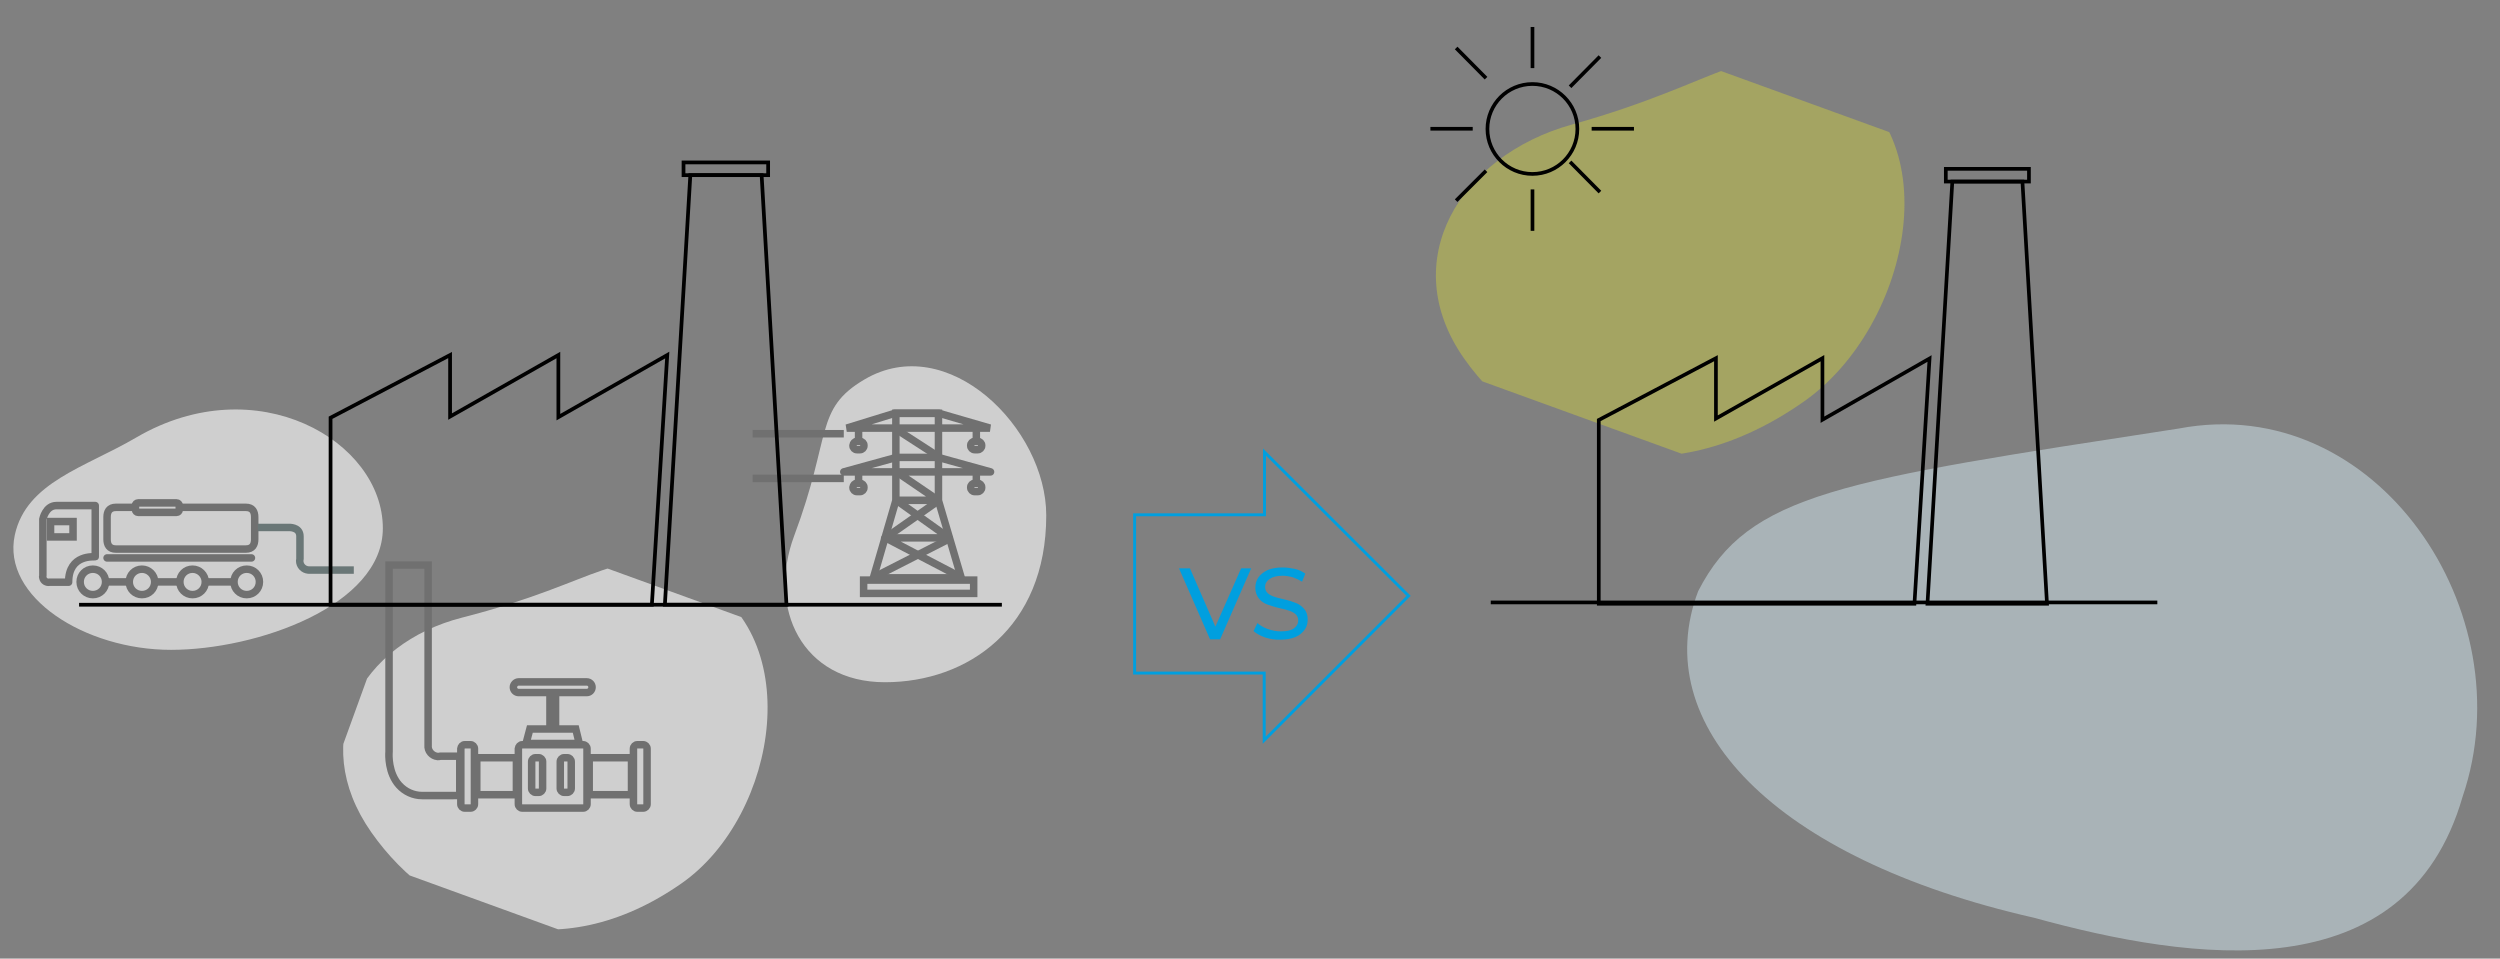 <svg xmlns="http://www.w3.org/2000/svg" xmlns:xlink="http://www.w3.org/1999/xlink" id="Capa_1" x="0px" y="0px" viewBox="0 0 845 324" style="enable-background:new 0 0 845 324;" xml:space="preserve"><rect x="0" y="0" width="845" height="324" fill="#808080" stroke="none"/><style type="text/css">	.st0{clip-path:url(#SVGID_2_);}	.st1{fill:#CFCFCF;}	.st2{fill:none;stroke:#707070;stroke-width:2.533;stroke-linejoin:round;}	.st3{fill:none;stroke:#707070;stroke-width:2.533;}	.st4{fill:none;stroke:#707070;stroke-width:2.533;stroke-linecap:round;}	.st5{fill:none;stroke:#6A7777;stroke-width:2.533;stroke-linejoin:round;}	.st6{clip-path:url(#SVGID_4_);}	.st7{clip-path:url(#SVGID_6_);}	.st8{fill:none;stroke:#000000;stroke-width:1.266;}	.st9{fill:none;}	.st10{fill:#FFFFFF;}	.st11{opacity:0.434;fill:#E0F7FF;enable-background:new    ;}	.st12{opacity:0.3;}	.st13{clip-path:url(#SVGID_8_);}	.st14{fill:#F8F81B;}	.st15{fill:none;stroke:#000000;stroke-width:1.245;}	.st16{opacity:0.45;clip-path:url(#SVGID_10_);}	.st17{clip-path:url(#SVGID_12_);}	.st18{fill:#333333;}	.st19{fill:#009FDF;}	.st20{fill:none;stroke:#009FDF;stroke-miterlimit:10;}</style><g id="Grupo_851" transform="translate(-1110 -3724.901)">	<g id="Grupo_392" transform="translate(1110 3791.348)">		<g id="Grupo_391">			<g>				<defs>					<rect id="SVGID_1_" x="4.6" y="72" width="124.8" height="81.2"></rect>				</defs>				<clipPath id="SVGID_2_">					<use xlink:href="#SVGID_1_" style="overflow:visible;"></use>				</clipPath>				<g id="Grupo_390" class="st0">					<path id="Trazado_428" class="st1" d="M129.4,112.1c0,26.1-42.5,41.1-71.6,41.1S0.5,135.3,5,114.4c3.9-17.9,23.7-22.8,41.1-33      C86.7,57.7,129.4,82.6,129.4,112.1"></path>				</g>			</g>		</g>	</g>	<g id="Grupo_526" transform="translate(1117.788 3816.283)">		<path id="Trazado_498" class="st2" d="M15.4,105.4H9c-1,0.2-2.1-0.4-2.3-1.5c-0.1-0.2-0.1-0.5,0-0.7V84.1c0,0,0.9-4.6,4.6-4.6   h13.1v17.3C24.2,96.9,15.4,95.8,15.4,105.4z"></path>		<path id="Trazado_499" class="st3" d="M27.9,105.3c0,2.4-1.9,4.3-4.3,4.3c-2.4,0-4.3-1.9-4.3-4.3c0-2.4,1.9-4.3,4.3-4.3   C26,101,27.9,102.9,27.9,105.3L27.9,105.3z"></path>		<path id="Trazado_500" class="st3" d="M44.5,105.3c0,2.4-1.9,4.3-4.3,4.3c-2.4,0-4.3-1.9-4.3-4.3c0-2.4,1.9-4.3,4.3-4.3   C42.5,101,44.5,102.9,44.5,105.3L44.5,105.3z"></path>		<path id="Trazado_501" class="st3" d="M61.6,105.3c0,2.4-1.9,4.3-4.3,4.3c-2.4,0-4.3-1.9-4.3-4.3c0-2.4,1.9-4.3,4.3-4.3   C59.6,101,61.6,102.9,61.6,105.3L61.6,105.3z"></path>		<path id="Trazado_502" class="st3" d="M79.9,105.3c0,2.4-1.9,4.3-4.3,4.3c-2.4,0-4.3-1.9-4.3-4.3c0-2.4,1.9-4.3,4.3-4.3   C78,101,79.9,102.9,79.9,105.3L79.9,105.3z"></path>		<path id="Trazado_503" class="st3" d="M53.6,80.1h21.7c2.3,0,3,1.5,3,3.3v7.5c0,1.8-0.7,3.3-3,3.3H31.4c-2.3,0-3-1.5-3-3.3v-7.5   c0-1.8,0.7-3.3,3-3.3h5.7"></path>		<rect id="Rect&#xE1;ngulo_783" x="9.3" y="84.9" class="st3" width="7.6" height="5.2"></rect>		<path id="Rect&#xE1;ngulo_784" class="st3" d="M38.9,78.6h13c0.5,0,0.9,0.4,0.9,0.9v1.4c0,0.5-0.4,0.9-0.9,0.9h-13   c-0.5,0-0.9-0.4-0.9-0.9v-1.4C37.9,79,38.4,78.6,38.9,78.6z"></path>		<line id="L&#xED;nea_453" class="st3" x1="27.9" y1="105.3" x2="35.8" y2="105.3"></line>		<line id="L&#xED;nea_454" class="st3" x1="44.7" y1="105.3" x2="52.6" y2="105.3"></line>		<line id="L&#xED;nea_455" class="st3" x1="61.9" y1="105.3" x2="70.7" y2="105.3"></line>		<line id="L&#xED;nea_456" class="st4" x1="28.4" y1="97.2" x2="77.2" y2="97.2"></line>		<path id="Trazado_504" class="st5" d="M79.4,86.9h10.3c0,0,3.9-0.3,3.9,3v7.6c-0.4,1.7,0.7,3.3,2.3,3.7c0.3,0.1,0.7,0.1,1,0.1   h14.9"></path>	</g>	<g id="Grupo_394" transform="matrix(0.574, 0.819, -0.819, 0.574, 1277.861, 3809.098)">		<g>			<defs>									<rect id="SVGID_3_" x="79.2" y="15.6" transform="matrix(0.819 -0.574 0.574 0.819 -16.076 100.512)" width="144.1" height="120.3"></rect>			</defs>			<clipPath id="SVGID_4_">				<use xlink:href="#SVGID_3_" style="overflow:visible;"></use>			</clipPath>			<g id="Grupo_393" class="st6">				<path id="Trazado_429" class="st1" d="M211.4,71.7c0,51.4-36.3,76.1-74.3,76.1c-38.3,0-54.3-33.8-41.8-66.8     c17.4-46,9.3-57.8,32.3-71.3C166-12.8,211.4,31.9,211.4,71.7"></path>			</g>		</g>	</g>	<g id="Grupo_395" transform="translate(1315.932 3779.795)">		<g id="Grupo_394-2">			<g>				<defs>					<rect id="SVGID_5_" x="59.4" y="68.9" width="88.3" height="106.8"></rect>				</defs>				<clipPath id="SVGID_6_">					<use xlink:href="#SVGID_5_" style="overflow:visible;"></use>				</clipPath>				<g id="Grupo_393-2" class="st7">					<path id="Trazado_429-2" class="st1" d="M147.7,119.3c0,38.1-26.6,56.4-54.5,56.4c-28.1,0-39.8-25-30.7-49.5      c12.8-34.1,6.8-42.8,23.7-52.8C114.4,56.7,147.7,89.8,147.7,119.3"></path>				</g>			</g>		</g>	</g>	<path id="Trazado_492" class="st3" d="M1258.2,3993.8c-1.8,0-3.7,0-5.5,0c-3,0-5.8-1.3-7.8-3.5c-3.7-4.1-3.5-10.2-3.4-11.3l0-63.1  h13.2v60.9c-0.2,1.9,1.3,3.6,3.2,3.8c0.3,0,0.7,0,1-0.1h6.5v13.3L1258.2,3993.8z"></path>	<path id="Trazado_493" class="st3" d="M1395.2,3871.5h-30.8"></path>	<path id="Trazado_494" class="st3" d="M1395.2,3886.6h-30.8"></path>	<g id="Grupo_527" transform="translate(1127.53 3725.401)">		<path id="Trazado_505" class="st8" d="M94.2,203.9h108.6l5.2-84.4l-36.8,21v-21l-36.6,20.8v-20.8l-40.4,21.2L94.2,203.9z"></path>		<path id="Trazado_506" class="st8" d="M215.8,58.7h24.1l8.4,145.2h-41.1L215.8,58.7z"></path>		<rect id="Rect&#xE1;ngulo_785" x="213.5" y="54.4" class="st8" width="28.6" height="4.3"></rect>		<line id="L&#xED;nea_457" class="st8" x1="9.2" y1="203.9" x2="321.1" y2="203.9"></line>	</g>	<path id="Trazado_507" class="st3" d="M1405.2,3920.2l7.6-26.1v-29.5h14.4v29.5l7.7,26.1H1405.2z"></path>	<path id="Trazado_508" class="st3" d="M1396.2,3869.6h48.4l-17.2-5h-15L1396.2,3869.6z"></path>	<path id="Trazado_509" class="st2" d="M1434.8,3920l-25.5-13.3h21.5L1413,3894h14.1l-14.1-9.6h-17.8l17.8-4.9h14.1l17.7,4.9H1413"></path>	<line id="L&#xED;nea_458" class="st4" x1="1409" y1="3906.9" x2="1426.7" y2="3894.5"></line>	<line id="L&#xED;nea_464" class="st3" x1="1405.2" y1="3920.1" x2="1431.1" y2="3906.9"></line>	<g id="Rect&#xE1;ngulo_786" transform="translate(1333.11 3810.061)">		<path class="st9" d="M66.5,76.9h1.1c1.4,0,2.5,1.1,2.5,2.5v0.2c0,1.4-1.1,2.5-2.5,2.5h-1.1c-1.4,0-2.5-1.1-2.5-2.5v-0.2   C64,78.1,65.1,76.9,66.5,76.9z"></path>		<path class="st3" d="M66.5,78.2h1.1c0.7,0,1.3,0.6,1.3,1.3v0.2c0,0.7-0.6,1.3-1.3,1.3h-1.1c-0.7,0-1.3-0.6-1.3-1.3v-0.2   C65.3,78.8,65.8,78.2,66.5,78.2z"></path>	</g>	<g id="Rect&#xE1;ngulo_789" transform="translate(1364.505 3810.061)">		<path class="st9" d="M74.9,76.9H76c1.4,0,2.5,1.1,2.5,2.5v0.2c0,1.4-1.1,2.5-2.5,2.5h-1.1c-1.4,0-2.5-1.1-2.5-2.5v-0.2   C72.4,78.1,73.5,76.9,74.9,76.9z"></path>		<path class="st3" d="M74.9,78.2H76c0.7,0,1.3,0.6,1.3,1.3v0.2c0,0.7-0.6,1.3-1.3,1.3h-1.1c-0.7,0-1.3-0.6-1.3-1.3v-0.2   C73.6,78.8,74.2,78.2,74.9,78.2z"></path>	</g>	<g id="Rect&#xE1;ngulo_787" transform="translate(1333.11 3798.898)">		<path class="st9" d="M66.5,74h1.1c1.4,0,2.5,1.1,2.5,2.5v0.2c0,1.4-1.1,2.5-2.5,2.5h-1.1c-1.4,0-2.5-1.1-2.5-2.5v-0.2   C64,75.1,65.1,74,66.5,74z"></path>		<path class="st3" d="M66.5,75.2h1.1c0.7,0,1.3,0.6,1.3,1.3v0.2c0,0.7-0.6,1.3-1.3,1.3h-1.1c-0.7,0-1.3-0.6-1.3-1.3v-0.2   C65.3,75.8,65.8,75.2,66.5,75.2z"></path>	</g>	<g id="Rect&#xE1;ngulo_788" transform="translate(1364.505 3798.898)">		<path class="st9" d="M74.9,74H76c1.4,0,2.5,1.1,2.5,2.5v0.2c0,1.4-1.1,2.5-2.5,2.5h-1.1c-1.4,0-2.5-1.1-2.5-2.5v-0.2   C72.4,75.1,73.5,74,74.9,74z"></path>		<path class="st3" d="M74.9,75.2H76c0.7,0,1.3,0.6,1.3,1.3v0.2c0,0.7-0.6,1.3-1.3,1.3h-1.1c-0.7,0-1.3-0.6-1.3-1.3v-0.2   C73.6,75.8,74.2,75.2,74.9,75.2z"></path>	</g>	<line id="L&#xED;nea_459" class="st3" x1="1412.6" y1="3869.8" x2="1427.6" y2="3879.5"></line>	<line id="L&#xED;nea_460" class="st3" x1="1400.2" y1="3869.8" x2="1400.2" y2="3873.3"></line>	<line id="L&#xED;nea_463" class="st3" x1="1400.2" y1="3883.9" x2="1400.2" y2="3887.4"></line>	<line id="L&#xED;nea_461" class="st3" x1="1440" y1="3869.8" x2="1440" y2="3873.3"></line>	<line id="L&#xED;nea_462" class="st3" x1="1440" y1="3883.9" x2="1440" y2="3887.4"></line>	<g id="Rect&#xE1;ngulo_790" transform="translate(1335.901 3835.874)">		<rect x="64.7" y="83.8" class="st9" width="39.8" height="7.1"></rect>		<rect x="66" y="85.1" class="st3" width="37.2" height="4.5"></rect>	</g>	<path id="Trazado_427" class="st10" d="M1136.8,3929.3L1136.8,3929.3z"></path>	<g id="Rect&#xE1;ngulo_774" transform="translate(1242.416 3863.083)">		<path class="st9" d="M42.9,91.1h23c1.7,0,3.1,1.4,3.1,3.1l0,0c0,1.7-1.4,3.1-3.1,3.1h-23c-1.7,0-3.1-1.4-3.1-3.1l0,0   C39.8,92.5,41.2,91.1,42.9,91.1z"></path>		<path class="st3" d="M42.9,92.3h23c1,0,1.8,0.8,1.8,1.8l0,0c0,1-0.8,1.8-1.8,1.8h-23c-1,0-1.8-0.8-1.8-1.8l0,0   C41.1,93.2,41.9,92.3,42.9,92.3z"></path>	</g>	<g id="Rect&#xE1;ngulo_775" transform="translate(1252.182 3866.57)">		<rect x="42.4" y="92" class="st9" width="4.4" height="13.3"></rect>		<rect x="43.7" y="93.3" class="st3" width="1.9" height="10.7"></rect>	</g>	<g id="Rect&#xE1;ngulo_776" transform="translate(1243.81 3879.826)">		<path class="st9" d="M42.7,95.5h20.6c1.4,0,2.5,1.1,2.5,2.5v18.8c0,1.4-1.1,2.5-2.5,2.5H42.7c-1.4,0-2.5-1.1-2.5-2.5V98.1   C40.2,96.7,41.3,95.5,42.7,95.5z"></path>		<path class="st3" d="M42.7,96.8h20.6c0.7,0,1.3,0.6,1.3,1.3v18.8c0,0.7-0.6,1.3-1.3,1.3H42.7c-0.7,0-1.3-0.6-1.3-1.3V98.1   C41.5,97.4,42,96.8,42.7,96.8z"></path>	</g>	<g id="Rect&#xE1;ngulo_777" transform="translate(1247.298 3883.314)">		<path class="st9" d="M43.7,96.5h1.1c1.4,0,2.5,1.1,2.5,2.5v9.1c0,1.4-1.1,2.5-2.5,2.5h-1.1c-1.4,0-2.5-1.1-2.5-2.5V99   C41.1,97.6,42.3,96.5,43.7,96.5z"></path>		<path class="st3" d="M43.7,97.7h1.1c0.7,0,1.3,0.6,1.3,1.3v9.1c0,0.7-0.6,1.3-1.3,1.3h-1.1c-0.7,0-1.3-0.6-1.3-1.3V99   C42.4,98.3,43,97.7,43.7,97.7z"></path>	</g>	<g id="Rect&#xE1;ngulo_779" transform="translate(1232.648 3883.314)">		<rect x="37.2" y="96.5" class="st9" width="15.9" height="15"></rect>		<rect x="38.5" y="97.7" class="st3" width="13.4" height="12.5"></rect>	</g>	<g id="Rect&#xE1;ngulo_781" transform="translate(1228.462 3879.826)">		<path class="st9" d="M38.6,95.5h2c1.4,0,2.5,1.1,2.5,2.5v18.8c0,1.4-1.1,2.5-2.5,2.5h-2c-1.4,0-2.5-1.1-2.5-2.5V98.1   C36.1,96.7,37.2,95.5,38.6,95.5z"></path>		<path class="st3" d="M38.6,96.8h2c0.7,0,1.3,0.6,1.3,1.3v18.8c0,0.7-0.6,1.3-1.3,1.3h-2c-0.7,0-1.3-0.6-1.3-1.3V98.1   C37.4,97.4,37.9,96.8,38.6,96.8z"></path>	</g>	<g id="Rect&#xE1;ngulo_782" transform="translate(1274.507 3879.826)">		<path class="st9" d="M50.9,95.5h2c1.4,0,2.5,1.1,2.5,2.5v18.8c0,1.4-1.1,2.5-2.5,2.5h-2c-1.4,0-2.5-1.1-2.5-2.5V98.1   C48.4,96.7,49.5,95.5,50.9,95.5z"></path>		<path class="st3" d="M50.9,96.8h2c0.7,0,1.3,0.6,1.3,1.3v18.8c0,0.7-0.6,1.3-1.3,1.3h-2c-0.7,0-1.3-0.6-1.3-1.3V98.1   C49.6,97.4,50.2,96.8,50.9,96.8z"></path>	</g>	<g id="Rect&#xE1;ngulo_780" transform="translate(1262.647 3883.314)">		<rect x="45.2" y="96.5" class="st9" width="16.8" height="15"></rect>		<rect x="46.5" y="97.7" class="st3" width="14.3" height="12.5"></rect>	</g>	<g id="Rect&#xE1;ngulo_778" transform="translate(1254.973 3883.314)">		<path class="st9" d="M45.7,96.5h1.1c1.4,0,2.5,1.1,2.5,2.5v9.1c0,1.4-1.1,2.5-2.5,2.5h-1.1c-1.4,0-2.5-1.1-2.5-2.5V99   C43.2,97.6,44.3,96.5,45.7,96.5z"></path>		<path class="st3" d="M45.7,97.7h1.1c0.7,0,1.3,0.6,1.3,1.3v9.1c0,0.7-0.6,1.3-1.3,1.3h-1.1c-0.7,0-1.3-0.6-1.3-1.3V99   C44.4,98.3,45,97.7,45.7,97.7z"></path>	</g>	<path id="Trazado_496" class="st3" d="M1287.8,3976.2l1.3-4.9h15.5l1.2,4.9H1287.8z"></path></g><g id="Grupo_852" transform="translate(-1477.622 -3670.879)">	<path id="Trazado_495" class="st11" d="M2310,3940.1c-19.1,66.5-91.7,55.6-144.8,41c-88.6-20.1-130.6-65.5-113.6-110.4  c17-33.2,48.3-37.4,162.6-55C2281,3803.1,2331.2,3877.9,2310,3940.1"></path>	<g id="Grupo_525" transform="matrix(0.574, 0.819, -0.819, 0.574, 1584.313, 3670.879)" class="st12">		<g id="Grupo_394_1_">			<g>				<defs>											<rect id="SVGID_7_" x="255.7" y="-392.4" transform="matrix(0.819 -0.574 0.574 0.819 250.034 133.658)" width="162.2" height="126.1"></rect>				</defs>				<clipPath id="SVGID_8_">					<use xlink:href="#SVGID_7_" style="overflow:visible;"></use>				</clipPath>				<g id="Grupo_393_1_" class="st13">					<path id="Trazado_429_1_" class="st14" d="M399.8-334c0,57.8-38.1,85.7-77.9,85.7c-40.1,0-56.9-38-43.8-75.1      c18.2-51.8,9.7-65,33.9-80.2C352.3-429,399.8-378.7,399.8-334"></path>				</g>			</g>		</g>	</g>	<g id="Elipse_91" transform="translate(1505.676 3702.272)">		<ellipse class="st9" cx="489.9" cy="12.2" rx="15.8" ry="15.8"></ellipse>		<ellipse class="st15" cx="489.9" cy="12.2" rx="15.2" ry="15.2"></ellipse>	</g>	<line id="L&#xED;nea_445" class="st15" x1="1995.6" y1="3680" x2="1995.6" y2="3693.9"></line>	<line id="L&#xED;nea_446" class="st15" x1="2029.9" y1="3714.4" x2="2015.6" y2="3714.4"></line>	<line id="L&#xED;nea_447" class="st15" x1="2018.4" y1="3690" x2="2008.3" y2="3700.2"></line>	<line id="L&#xED;nea_448" class="st15" x1="2018.4" y1="3735.8" x2="2008.3" y2="3725.6"></line>	<line id="L&#xED;nea_449" class="st15" x1="1995.6" y1="3734.9" x2="1995.6" y2="3748.9"></line>	<line id="L&#xED;nea_450" class="st15" x1="1975.4" y1="3714.4" x2="1961.1" y2="3714.4"></line>	<line id="L&#xED;nea_451" class="st15" x1="1979.9" y1="3728.6" x2="1969.8" y2="3738.7"></line>	<line id="L&#xED;nea_452" class="st15" x1="1979.9" y1="3697.3" x2="1969.8" y2="3687.1"></line>	<g id="Grupo_562" transform="translate(1536.406 3725.848)">		<path id="Trazado_505_1_" class="st15" d="M481.6,149.1h106.7l5.1-82.9l-36.2,20.7V66.1l-36,20.4V66.1L481.6,87L481.6,149.1z"></path>		<path id="Trazado_506_1_" class="st15" d="M601.1,6.4h23.7l8.3,142.7h-40.4L601.1,6.4z"></path>		<rect id="Rect&#xE1;ngulo_785_1_" x="598.9" y="2.1" class="st15" width="28.1" height="4.3"></rect>	</g>	<line id="L&#xED;nea_433" class="st15" x1="1981.5" y1="3874.5" x2="2206.8" y2="3874.5"></line>	<g>		<defs>			<rect id="SVGID_9_" x="2096.2" y="3892.9" width="167.2" height="32.7"></rect>		</defs>		<clipPath id="SVGID_10_">			<use xlink:href="#SVGID_9_" style="overflow:visible;"></use>		</clipPath>		<g id="Cuadr&#xED;cula_de_repetici&#xF3;n_155" transform="translate(1599.23 3858.374)" class="st16">			<g transform="translate(0 0)">				<g>					<defs>						<rect id="SVGID_11_" x="497" y="34.6" width="315" height="39"></rect>					</defs>					<clipPath id="SVGID_12_">						<use xlink:href="#SVGID_11_" style="overflow:visible;"></use>					</clipPath>					<g id="Grupo_7" transform="translate(0 0)" class="st17">						<path id="Trazado_3" class="st18" d="M743,34.6c2,0,3.6,1.6,3.6,3.6c0,2-1.6,3.6-3.6,3.6c-2,0-3.6-1.6-3.6-3.6       C739.3,36.2,740.9,34.6,743,34.6C742.9,34.6,743,34.6,743,34.6 M739.8,64h6.3V44h-6.3V64z"></path>						<path id="Trazado_4" class="st18" d="M783.9,54.1c0,3.1-1.2,5.1-3.9,5.1c-2.7,0-3.5-2-3.5-4.9V44h-6.3v11.9       c0,2.9,0.3,4.8,1.5,6.3c1.4,1.6,3.4,2.4,5.6,2.3c3.2,0,5.5-1.2,6.6-3.4V64h6.3V44h-6.3V54.1z"></path>						<path id="Trazado_5" class="st18" d="M695.3,52.2c-3.4-1.1-5.1-1.4-5.1-2.9c0-1.2,1.1-1.7,2.4-1.7c1.3-0.1,2.4,0.8,2.6,2.1       c0,0.2,0,0.4,0,0.6h6.3c0-3.8-2.7-6.8-8.9-6.8c-5.1,0-8.6,1.9-8.6,6.1c0,3.7,2.7,4.7,6.2,5.8c3.8,1.2,5.4,1.4,5.4,3       c0,1.3-1.1,1.9-2.6,1.9c-1.8,0-3-0.7-3.2-2.6h-6.2c0.2,4.4,3.6,6.8,9.3,6.8c4.8,0,8.9-1.7,8.9-6.4       C701.7,54.2,698.8,53.3,695.3,52.2"></path>						<path id="Trazado_6" class="st18" d="M758.1,59.1c2.7,0,4.8-2.2,4.8-4.9c0-0.1,0-0.2,0-0.2c0.2-2.6-1.8-4.9-4.4-5.1       c-2.6-0.2-4.9,1.8-5.1,4.4c0,0.2,0,0.4,0,0.7c-0.2,2.7,1.9,4.9,4.5,5.1C757.9,59.1,758,59.1,758.1,59.1 M762.8,44h6.3v19.9       c0,6.8-3.6,9.7-10.9,9.7c-8.2,0-10.9-3.6-11.1-8h6.3c0.2,1.8,1.5,3.4,4.5,3.4c2.8,0,4.8-1.4,4.8-4.6v-3.2       c-1.4,2.1-3.8,3.3-6.3,3.1c-5.4,0-9.5-4.2-9.5-10.2c0-5.9,4-10.4,9.5-10.4c2.6-0.2,5,1.1,6.4,3.4L762.8,44z"></path>						<path id="Trazado_7" class="st18" d="M807.8,36.8h-12.6v4.1h12.6V36.8z M805.7,51.9c-0.1-2.3-2.1-4.1-4.4-3.9       c-2.1,0.1-3.8,1.8-3.9,3.9H805.7z M811.9,53.3c0,0.8-0.1,1.5-0.2,2.3h-14.3c0,2.4,1.1,4.4,4.3,4.4c1.6,0.2,3.2-0.7,3.7-2.3       h6.2c-0.7,3.8-4.1,6.8-9.9,6.8c-7,0-10.8-4.6-10.8-10.5c0-5.8,3.7-10.5,10.5-10.5C808,43.5,811.9,47.7,811.9,53.3"></path>						<path id="Trazado_8" class="st18" d="M712.5,59.1c2.7,0,4.8-2.1,4.8-4.8c0-0.1,0-0.2,0-0.3c0.2-2.6-1.8-4.9-4.4-5.1       s-4.9,1.8-5.1,4.4c0,0.2,0,0.4,0,0.7c-0.2,2.6,1.8,4.9,4.4,5.1C712.3,59.1,712.4,59.1,712.5,59.1 M712.6,43.5       c6.9,0,11.1,4.8,11.1,10.5s-4.1,10.5-11.1,10.5s-11.1-4.8-11.1-10.5S705.7,43.5,712.6,43.5"></path>						<path id="Trazado_9" class="st18" d="M730.9,47.3V44h-6.3v20h6.3v-7.8c0-4.9,2.3-6.7,5.8-6.7c0.7,0,1.5,0.1,2.2,0.3V44       c-0.6-0.2-1.2-0.3-1.8-0.3C734.5,43.7,732.2,45,730.9,47.3"></path>						<rect id="Rect&#xE1;ngulo_29" x="517.5" y="55.1" class="st18" width="8.9" height="8.9"></rect>						<rect id="Rect&#xE1;ngulo_30" x="517.5" y="44" class="st18" width="8.9" height="8.9"></rect>						<rect id="Rect&#xE1;ngulo_31" x="506.4" y="55.1" class="st18" width="8.9" height="8.9"></rect>						<line id="L&#xED;nea_25" class="st9" x1="515.6" y1="43.9" x2="515.6" y2="43.9"></line>						<line id="L&#xED;nea_26" class="st9" x1="506.3" y1="53.2" x2="506.3" y2="53.2"></line>						<path id="Trazado_10" class="st18" d="M515.6,43.9L515.6,43.9c0-5.1-4.2-9.3-9.3-9.3c-5.1,0-9.3,4.2-9.3,9.3s4.2,9.3,9.3,9.3       l0,0l0,0v-9.3H515.6z"></path>						<path id="Trazado_11" class="st18" d="M538.5,55c0.2,3.4,1.8,6.2,6.2,6.2c3,0,4.4-1.4,5-3.2h3.9c-0.7,3.4-3.9,6.4-8.9,6.4       c-6.7,0-10-4.7-10-10.4c0-6,3.6-10.5,9.8-10.5c5-0.1,9.1,3.8,9.2,8.7c0,0.1,0,0.2,0,0.3c0,0.8,0,1.7-0.2,2.5L538.5,55z        M538.5,52.1h11.5c0.2-3-2.1-5.5-5.1-5.7c-0.2,0-0.4,0-0.5,0c-3-0.2-5.7,2-5.9,5C538.5,51.7,538.5,51.9,538.5,52.1"></path>						<path id="Trazado_12" class="st18" d="M570.1,51.3c-0.3-2.5-1.8-4.3-5.5-4.3c-4.1,0-6.2,3.3-6.2,7.1c0,3.8,2,7,6.4,7       c3.3,0,4.7-1.5,5.4-3.9h3.8c-0.6,4.1-3.6,7.3-9.4,7.3c-6.5,0-10-5-10-10.4s3.5-10.5,9.9-10.5c6.5,0,9.1,3.9,9.4,7.8H570.1z"></path>						<path id="Trazado_13" class="st18" d="M574.3,54c-0.2-5.6,4.3-10.3,9.9-10.5c0.2,0,0.3,0,0.5,0c5.6-0.2,10.4,4.3,10.5,9.9       c0,0.2,0,0.4,0,0.6c0.1,5.6-4.3,10.3-10,10.4c-0.2,0-0.4,0-0.6,0c-5.6,0.1-10.3-4.3-10.4-9.9C574.3,54.3,574.3,54.2,574.3,54        M591.5,54c0.2-3.7-2.6-6.9-6.3-7.1c-3.7-0.2-6.9,2.6-7.1,6.3c0,0.2,0,0.5,0,0.7c-0.2,3.7,2.6,6.9,6.3,7.1       c3.7,0.2,6.9-2.6,7.1-6.3C591.5,54.5,591.5,54.3,591.5,54"></path>						<path id="Trazado_14" class="st18" d="M607.6,64c-1.1,0.2-2.3,0.3-3.4,0.3c-2.5,0-6.3-0.4-6.3-7v-10h-3.7V44h3.7v-6.7h3.8V44       h5.2v3.2h-5.2v9.2c0,3.9,1.4,4.3,3.3,4.3c0.9,0,1.7-0.1,2.6-0.2V64z"></path>						<path id="Trazado_15" class="st18" d="M610.5,55c0.2,3.4,1.8,6.2,6.2,6.2c3,0,4.4-1.4,5-3.2h3.9c-0.7,3.4-3.9,6.4-8.9,6.4       c-6.7,0-10-4.7-10-10.4c0-6,3.6-10.5,9.8-10.5c5-0.1,9.1,3.8,9.2,8.7c0,0.1,0,0.2,0,0.3c0,0.8,0,1.7-0.2,2.5L610.5,55z        M610.5,52.1h11.5c0.2-3-2.1-5.5-5.1-5.7c-0.2,0-0.4,0-0.5,0c-3-0.2-5.7,2-5.9,5C610.5,51.7,610.5,51.9,610.5,52.1"></path>						<rect id="Rect&#xE1;ngulo_32" x="627.9" y="34.6" class="st18" width="3.8" height="29.4"></rect>						<path id="Trazado_16" class="st18" d="M661.3,44.1V64h-3.8v-3.5c-1.4,2.5-4.1,4-7,3.9c-5.6,0-10.2-4.5-10.2-10.1       c0-0.1,0-0.3,0-0.4c-0.2-5.6,4.2-10.3,9.8-10.5c0.1,0,0.3,0,0.4,0c2.9,0,5.5,1.5,7,3.9v-3.4H661.3z M657.5,54       c0.2-3.7-2.6-6.9-6.3-7.1c-3.7-0.2-6.9,2.6-7.1,6.3c0,0.2,0,0.5,0,0.7c-0.2,3.7,2.6,6.9,6.3,7.1c3.7,0.2,6.9-2.6,7.1-6.3       C657.5,54.5,657.5,54.3,657.5,54"></path>						<path id="Trazado_17" class="st18" d="M634.9,44.1h3.8V64h-3.8V44.1z M636.7,35.1c1.7,0,3.1,1.4,3.1,3.1c0,1.7-1.4,3-3.1,3       c-1.7,0-3-1.4-3-3C633.7,36.5,635,35.1,636.7,35.1"></path>					</g>				</g>			</g>		</g>	</g></g><g>	<path class="st19" d="M422.9,192.1l-10.5,24H409l-10.5-24h3.7l8.6,19.7l8.7-19.7H422.9z"></path>	<path class="st19" d="M427.7,215.5c-1.7-0.6-3-1.3-4-2.2l1.3-2.7c0.9,0.8,2.1,1.5,3.5,2c1.4,0.5,2.9,0.8,4.4,0.8c2,0,3.5-0.3,4.4-1  c1-0.7,1.5-1.6,1.5-2.7c0-0.8-0.3-1.5-0.8-2c-0.5-0.5-1.2-0.9-2-1.2c-0.8-0.3-1.9-0.6-3.3-0.9c-1.8-0.4-3.3-0.9-4.4-1.3  c-1.1-0.4-2.1-1.1-2.8-2s-1.2-2.1-1.2-3.6c0-1.3,0.3-2.4,1-3.5c0.7-1,1.7-1.8,3.1-2.5c1.4-0.6,3.1-0.9,5.1-0.9  c1.4,0,2.8,0.2,4.2,0.5s2.5,0.9,3.5,1.6l-1.1,2.7c-1-0.6-2.1-1.1-3.2-1.5c-1.1-0.3-2.3-0.5-3.4-0.5c-1.9,0-3.4,0.4-4.4,1.1  c-1,0.7-1.5,1.6-1.5,2.7c0,0.8,0.3,1.5,0.8,2c0.5,0.5,1.2,0.9,2,1.2c0.8,0.3,1.9,0.6,3.3,0.9c1.8,0.4,3.3,0.9,4.3,1.3  c1.1,0.4,2,1.1,2.8,2s1.2,2.1,1.2,3.6c0,1.3-0.3,2.4-1,3.4s-1.7,1.9-3.1,2.5s-3.1,0.9-5.1,0.9C431.1,216.3,429.4,216,427.7,215.5z"></path></g><polygon class="st20" points="383.5,174 383.5,227.5 427.3,227.5 427.3,250.2 476.1,201.4 427.4,152.8 427.4,174 "></polygon></svg>